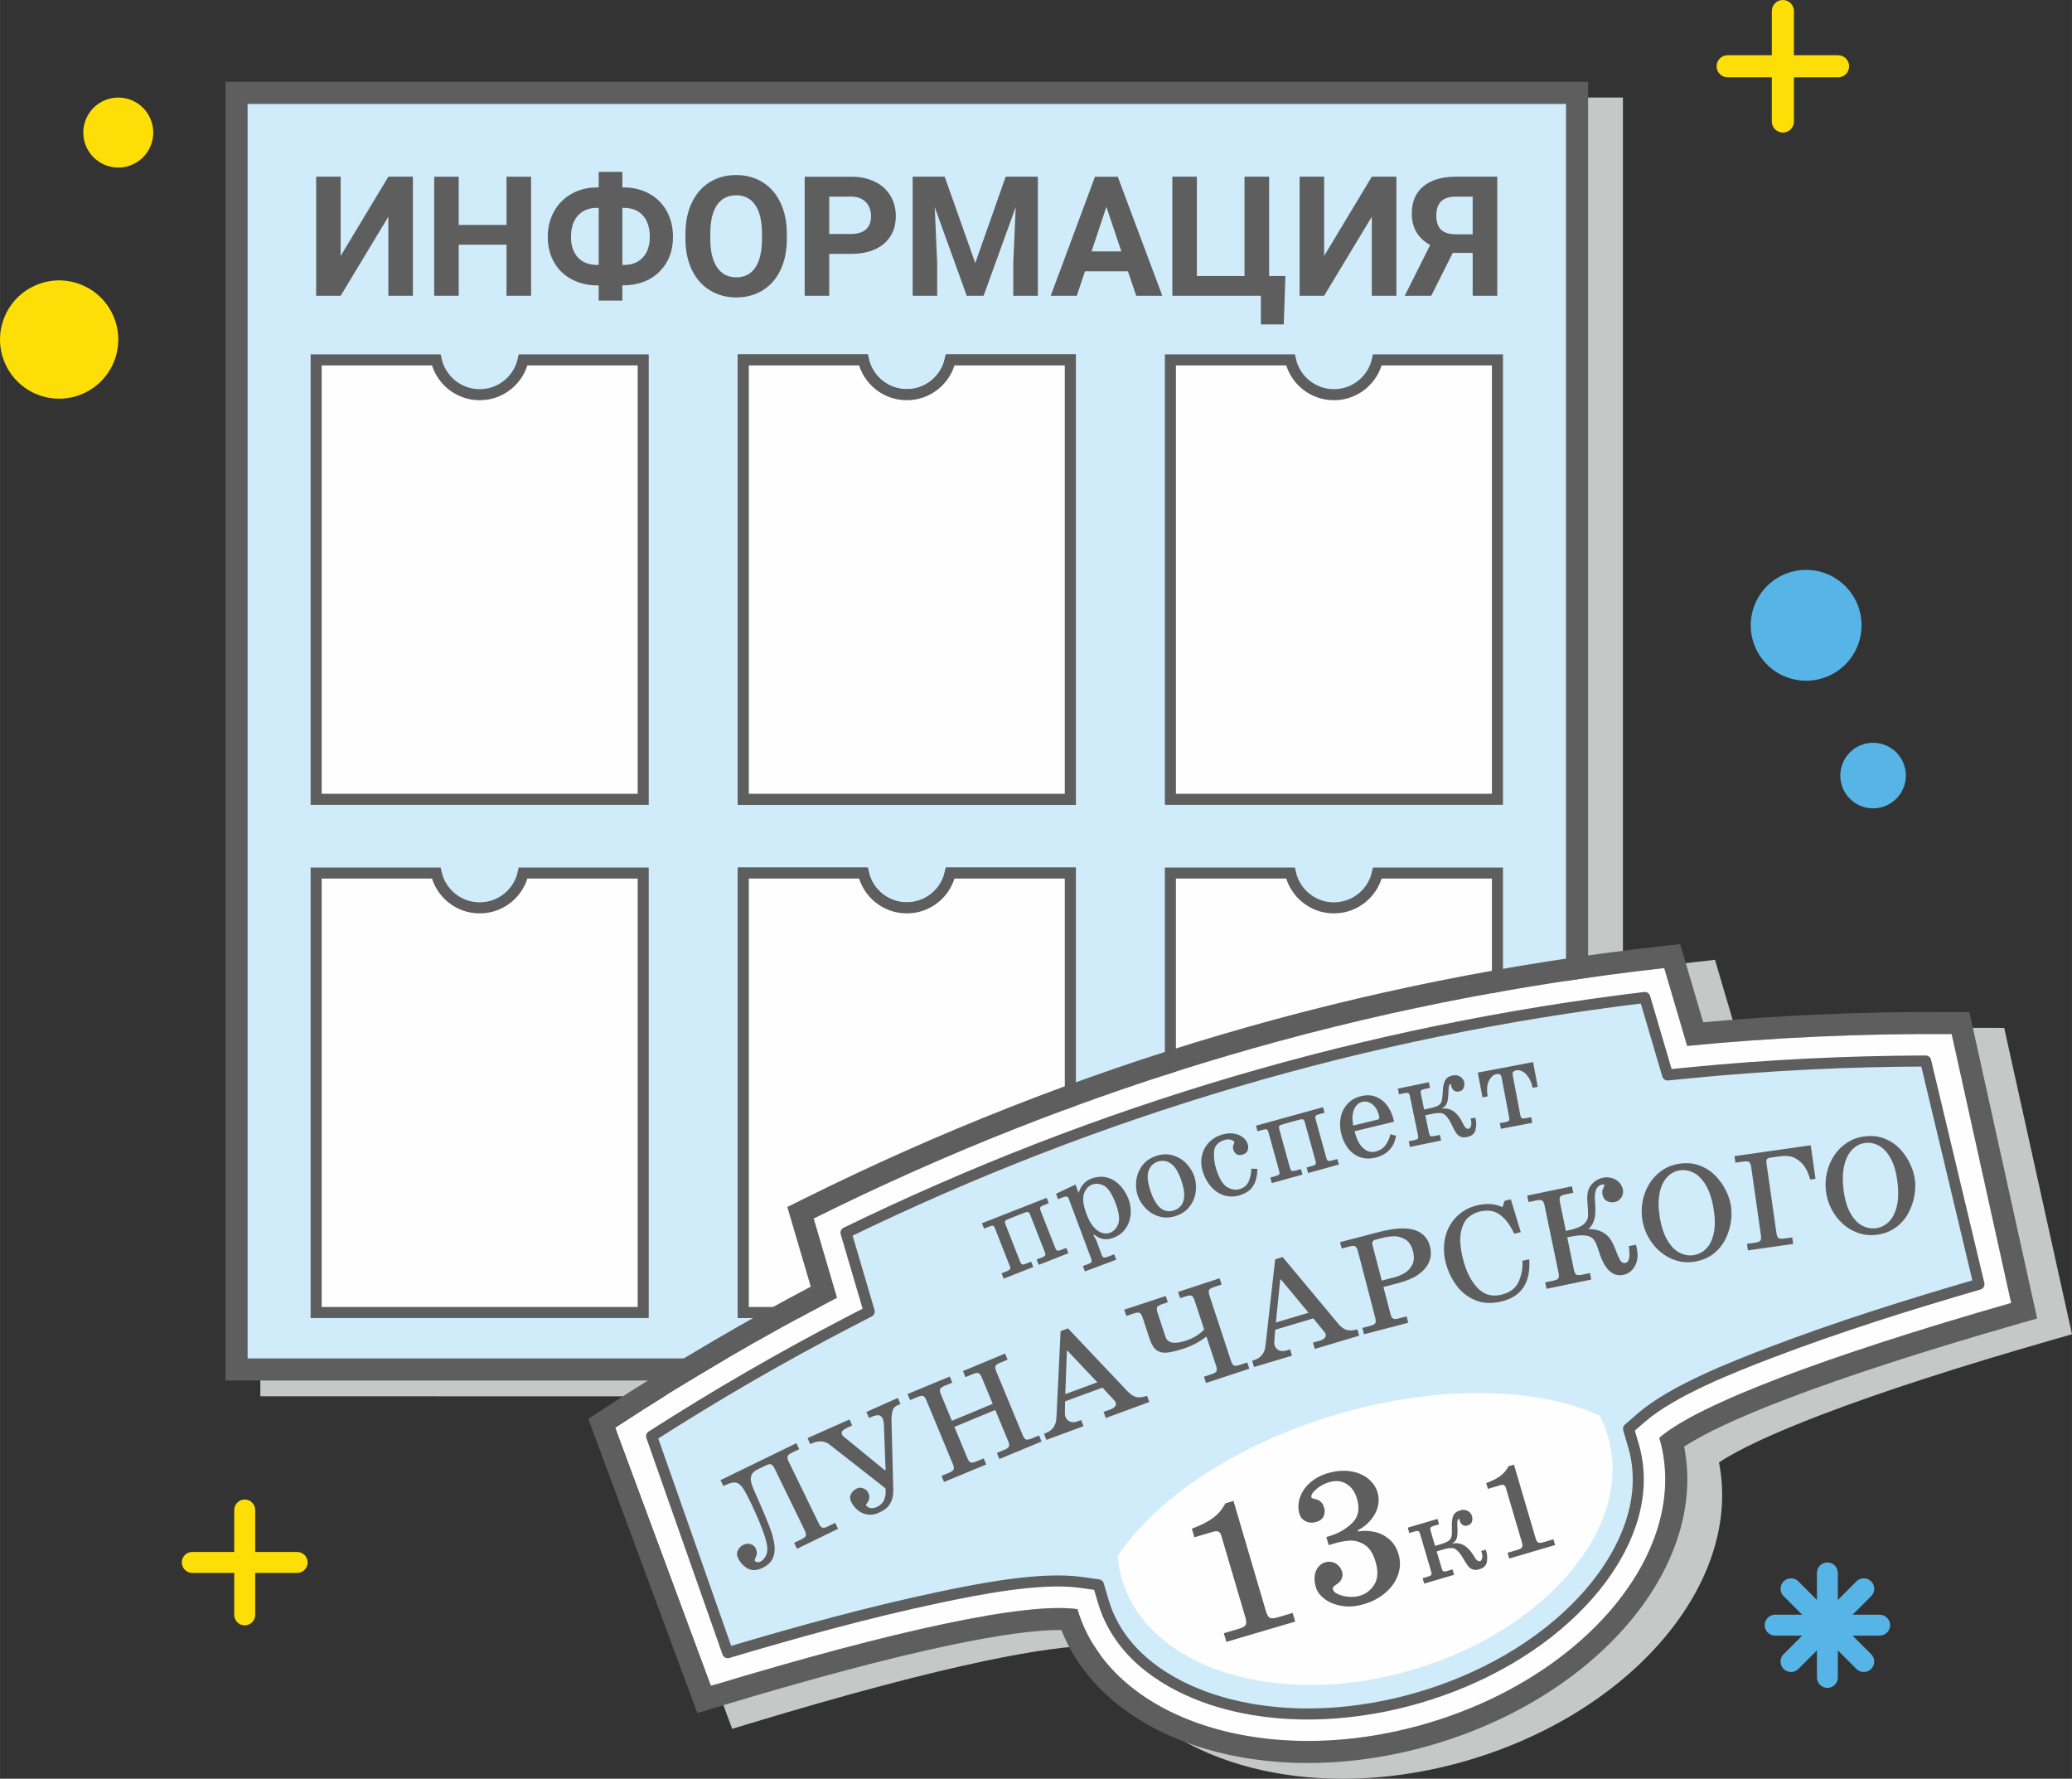 <?xml version="1.0" encoding="UTF-8"?>
<!DOCTYPE svg PUBLIC "-//W3C//DTD SVG 1.0//EN" "http://www.w3.org/TR/2001/REC-SVG-20010904/DTD/svg10.dtd">
<!-- Creator: CorelDRAW 2020 (64-Bit) -->
<svg xmlns="http://www.w3.org/2000/svg" xml:space="preserve" width="46.881mm" height="40.237mm" version="1.0" style="shape-rendering:geometricPrecision; text-rendering:geometricPrecision; image-rendering:optimizeQuality; fill-rule:evenodd; clip-rule:evenodd"
viewBox="0 0 4847.25 4160.38"
 xmlns:xlink="http://www.w3.org/1999/xlink"
 xmlns:xodm="http://www.corel.com/coreldraw/odm/2003">
 <rect x="0" y="0" width="4847.25" height="4160.38" fill="#333333" stroke="none"/>
 <defs>
  <style type="text/css">
   <![CDATA[
    .str0 {stroke:#5E5E5E;stroke-width:51.7;stroke-miterlimit:22.926}
    .str1 {stroke:#5E5E5E;stroke-width:25.85;stroke-miterlimit:22.926}
    .str2 {stroke:#5E5E5E;stroke-width:25.85;stroke-linecap:round;stroke-linejoin:round;stroke-miterlimit:22.926}
    .fil4 {fill:none}
    .fil3 {fill:#FEFEFE}
    .fil9 {fill:#FDDF07}
    .fil1 {fill:#D0EBF9}
    .fil5 {fill:#5E5E5E}
    .fil7 {fill:#56B5E6}
    .fil6 {fill:#FDDF07;fill-rule:nonzero}
    .fil0 {fill:#C6C7C7;fill-rule:nonzero}
    .fil2 {fill:#5E5E5E;fill-rule:nonzero}
    .fil8 {fill:#56B5E6;fill-rule:nonzero}
   ]]>
  </style>
 </defs>
 <g id="Слой_x0020_1">
  <path class="fil0" d="M634.82 228.19l3161.94 0 0 2043.31c57.26,-8.04 114.75,-15.27 172.47,-21.71l42.9 -4.79 53.84 182.9c88.51,-8.03 177.69,-14.07 267.45,-18.09 103.33,-4.61 208.06,-6.56 314.13,-5.81l41.2 0.29 158.5 716.4 -46.63 13.39c-217.35,62.36 -401.05,121.82 -540.85,175.38 -109.87,42.09 -191.09,79.65 -238.34,111.06 26.72,135.9 -20.02,277.81 -120.16,400.97 -104.49,128.53 -268.25,237.23 -466.4,295.57 -198.25,58.36 -394.69,55.73 -552.08,4.37 -150.89,-49.25 -267.09,-143.21 -318.29,-271.98 -56.85,-0.95 -144.61,11.17 -259.01,35.11 -143.93,30.13 -328.68,79.26 -546.18,145.02l-46.47 14.04 -255.07 -688.18 34.45 -22.55c34.43,-22.55 69.25,-44.82 104.45,-66.85 -329.23,-0.05 -658.49,-0.13 -987.72,-0.27l0 -3037.58 25.85 0z"/>
  <polygon class="fil1 str0" points="553.32,217.2 3689.41,217.2 3689.41,3203.09 553.32,3203.09 "/>
  <polygon class="fil2" points="908.45,413.31 965.95,413.31 965.95,691.76 908.45,691.76 908.45,506.85 796.91,691.76 739.6,691.76 739.6,413.31 796.91,413.31 796.91,598.62 "/>
  <polygon class="fil2" points="1242.32,691.76 1184.94,691.76 1184.94,572.32 1073.07,572.32 1073.07,691.76 1015.7,691.76 1015.7,413.31 1073.07,413.31 1073.07,526.1 1184.94,526.1 1184.94,413.31 1242.32,413.31 "/>
  <path class="fil2" d="M1455.87 438.38l3.46 0c21.8,0 41.51,4.83 59.13,14.42 17.69,9.6 31.4,23.24 41.25,40.92 9.79,17.69 14.68,37.79 14.68,60.38 0,33.28 -10.64,60.57 -32.04,81.65 -21.35,21.14 -50.2,31.72 -86.49,31.72l0 35.63 -55.28 0 0 -35.63 -3.66 0c-21.99,0 -41.91,-4.77 -59.66,-14.23 -17.68,-9.47 -31.45,-22.79 -41.18,-40.01 -9.73,-17.16 -14.62,-36.75 -14.62,-58.81 0,-22.25 4.83,-42.16 14.56,-59.72 9.66,-17.56 23.23,-31.27 40.73,-41.18 17.42,-9.85 36.94,-14.89 58.48,-15.15l5.36 0 0 -36.42 55.28 0 0 36.42zm-58.94 47.78c-18.99,0 -33.94,5.95 -44.84,17.89 -10.9,11.94 -16.32,28.71 -16.32,50.38 0,20.3 5.42,36.29 16.25,47.84 10.84,11.62 26.05,17.43 45.69,17.43l2.87 0 0 -133.55 -3.66 0zm58.94 0l0 133.55 3.78 0c18.74,0 33.55,-5.87 44.33,-17.63 10.76,-11.68 16.12,-27.73 16.12,-47.97 0,-21.22 -5.28,-37.86 -15.86,-49.87 -10.58,-12.08 -25.78,-18.08 -45.49,-18.08l-2.87 0z"/>
  <path class="fil2" d="M1840.7 558.86c0,27.42 -4.89,51.44 -14.55,72.13 -9.73,20.69 -23.56,36.61 -41.58,47.84 -18.08,11.23 -38.77,16.84 -62.08,16.84 -23.11,0 -43.66,-5.55 -61.75,-16.65 -18.15,-11.09 -32.18,-26.96 -42.09,-47.58 -9.93,-20.56 -14.95,-44.25 -15.09,-71.07l0 -13.77c0,-27.42 4.9,-51.56 14.82,-72.45 9.86,-20.82 23.83,-36.82 41.84,-47.98 18.07,-11.17 38.7,-16.78 61.87,-16.78 23.24,0 43.8,5.61 61.88,16.78 18.01,11.16 31.98,27.15 41.83,47.98 9.93,20.89 14.88,44.97 14.88,72.25l0 12.46zm-58.15 -12.66c0,-29.24 -5.22,-51.44 -15.66,-66.64 -10.52,-15.21 -25.39,-22.79 -44.78,-22.79 -19.25,0 -34.07,7.51 -44.57,22.52 -10.44,15.01 -15.74,37.02 -15.86,65.99l0 13.58c0,28.46 5.22,50.59 15.73,66.26 10.44,15.73 25.46,23.56 45.1,23.56 19.25,0 34.01,-7.58 44.39,-22.72 10.31,-15.08 15.53,-37.14 15.66,-66.12l0 -13.64z"/>
  <path class="fil2" d="M1939.85 593.85l0 97.91 -57.37 0 0 -278.44 108.61 0c20.89,0 39.3,3.86 55.16,11.49 15.86,7.64 28.06,18.54 36.61,32.64 8.55,14.09 12.79,30.15 12.79,48.16 0,27.29 -9.33,48.82 -28,64.62 -18.66,15.73 -44.51,23.63 -77.54,23.63l-50.26 0zm0 -46.6l51.23 0c15.15,0 26.7,-3.59 34.73,-10.71 7.96,-7.11 11.94,-17.29 11.94,-30.54 0,-13.64 -4.04,-24.67 -12.08,-33.09 -8.02,-8.43 -19.12,-12.73 -33.28,-13l-52.55 0 0 87.34z"/>
  <polygon class="fil2" points="2210,413.31 2281.54,615.27 2352.68,413.31 2428,413.31 2428,691.76 2370.44,691.76 2370.44,615.65 2376.18,484.26 2301.05,691.76 2261.62,691.76 2186.69,484.46 2192.44,615.65 2192.44,691.76 2135.07,691.76 2135.07,413.31 "/>
  <path class="fil2" d="M2638.76 634.58l-100.58 0 -19.12 57.18 -60.96 0 103.58 -278.44 53.2 0 104.23 278.44 -61.02 0 -19.32 -57.18zm-85.12 -46.6l69.65 0 -34.99 -104.31 -34.66 104.31z"/>
  <polygon class="fil2" points="2742.6,413.31 2799.97,413.31 2799.97,645.55 2911.45,645.55 2911.45,413.31 2969.03,413.31 2969.03,645.55 3007.07,645.55 3003.23,758.73 2949.7,758.73 2949.7,691.76 2742.6,691.76 "/>
  <polygon class="fil2" points="3209.22,413.31 3266.72,413.31 3266.72,691.76 3209.22,691.76 3209.22,506.85 3097.68,691.76 3040.37,691.76 3040.37,413.31 3097.68,413.31 3097.68,598.62 "/>
  <path class="fil2" d="M3445.24 691.76l0 -100.25 -46.67 0 -50.32 100.25 -61.93 0 59.46 -118.66c-28.66,-15.8 -43.02,-40.34 -43.02,-73.69 0,-27.29 8.94,-48.37 26.77,-63.32 17.88,-14.94 42.74,-22.52 74.8,-22.78l98.42 0 0 278.44 -57.5 0zm-85.12 -188.05c0,15.54 3.78,26.83 11.36,33.81 7.57,6.99 18.99,10.52 34.13,10.52l39.62 0 0 -88.12 -39.62 0c-30.35,0 -45.49,14.62 -45.49,43.8z"/>
  <path class="fil3 str1" d="M739.59 841.77l280.87 0c10.4,46.59 51.97,81.4 101.69,81.4 49.72,0 91.3,-34.81 101.69,-81.4l280.87 0 0 1027.77 -765.13 0 0 -1027.77z"/>
  <path class="fil4 str1" d="M1738.81 841.77l280.87 0c10.39,46.59 51.97,81.4 101.69,81.4 49.72,0 91.29,-34.81 101.69,-81.4l280.87 0 0 1027.77 -765.13 0 0 -1027.77z"/>
  <path class="fil3 str1" d="M739.58 2042.03l280.87 0c10.39,46.59 51.97,81.41 101.69,81.41 49.71,0 91.29,-34.82 101.68,-81.41l280.87 0 0 1027.78 -765.12 0 0 -1027.78z"/>
  <path class="fil4 str1" d="M1738.79 2042.03l280.87 0c10.39,46.59 51.97,81.41 101.69,81.41 49.72,0 91.3,-34.82 101.69,-81.41l280.87 0 0 1027.78 -765.13 0 0 -1027.78z"/>
  <path class="fil3 str1" d="M1738.81 841.77l280.87 0c10.39,46.59 51.97,81.4 101.69,81.4 49.72,0 91.29,-34.81 101.69,-81.4l280.87 0 0 1027.77 -765.13 0 0 -1027.77z"/>
  <path class="fil3 str1" d="M2738.03 841.77l280.87 0c10.4,46.59 51.97,81.4 101.69,81.4 49.72,0 91.3,-34.81 101.69,-81.4l280.87 0 0 1027.77 -765.13 0 0 -1027.77z"/>
  <path class="fil3 str1" d="M1738.79 2042.03l280.87 0c10.39,46.59 51.97,81.41 101.69,81.41 49.72,0 91.3,-34.82 101.69,-81.41l280.87 0 0 1027.78 -765.13 0 0 -1027.78z"/>
  <path class="fil3 str1" d="M2738.02 2042.03l280.87 0c10.39,46.59 51.97,81.41 101.69,81.41 49.71,0 91.29,-34.82 101.68,-81.41l280.87 0 0 1027.78 -765.12 0 0 -1027.78z"/>
  <path class="fil3" d="M3893.38 2264.25c-697.85,77.84 -1361.12,273.12 -1989.8,585.84l54.57 185.37c-176.02,91.16 -349.06,192.43 -519.14,303.81l223.86 603.99c431.59,-130.49 738.35,-196.47 857.73,-179.57 76.01,258.16 442.35,377.71 818.23,267.05 375.89,-110.67 619,-409.66 542.99,-667.82 90.93,-78.68 391.51,-191.52 823.15,-315.36l-139.14 -628.89c-209.44,-1.5 -415.72,7.73 -618.84,27.7l-53.62 -182.11z"/>
  <path class="fil5" d="M3893.38 2264.25c-697.85,77.84 -1361.12,273.12 -1989.8,585.84l54.57 185.37c-176.02,91.16 -349.06,192.43 -519.14,303.81l223.86 603.99c431.59,-130.49 738.35,-196.47 857.73,-179.57 76.01,258.16 442.35,377.71 818.23,267.05 375.89,-110.67 619,-409.66 542.99,-667.82 90.93,-78.68 391.51,-191.52 823.15,-315.36l-139.14 -628.89c-209.44,-1.5 -415.72,7.73 -618.84,27.7l-53.62 -182.11zm-1035.37 155.36c334.64,-98.52 677.91,-167.42 1029.72,-206.66l42.89 -4.79 12.24 41.54 41.62 141.34c88.47,-8.02 177.6,-14.06 267.36,-18.08 103.35,-4.61 208.11,-6.56 314.22,-5.8l41.2 0.29 8.87 40.1 139.14 628.89 10.48 47.4 -46.63 13.39c-217.33,62.35 -401,121.81 -540.8,175.37 -109.89,42.1 -191.13,79.67 -238.38,111.07 26.72,135.9 -20.02,277.81 -120.16,400.97 -104.51,128.54 -268.25,237.23 -466.41,295.57 -198.19,58.35 -394.67,55.74 -552.06,4.38 -150.91,-49.25 -267.11,-143.22 -318.31,-271.99 -56.85,-0.96 -144.6,11.16 -258.99,35.1 -143.92,30.12 -328.68,79.26 -546.2,145.02l-46.46 14.04 -16.96 -45.74 -223.86 -603.99 -14.24 -38.44 34.44 -22.55c84.2,-55.14 170.76,-108.72 259.55,-160.7 75.48,-44.17 150.96,-86.15 226.42,-125.97l-42.61 -144.75 -12.22 -41.55 38.67 -19.23c316.72,-157.54 642.55,-285.63 977.45,-384.23z"/>
  <path class="fil1 str2" d="M3847.86 2333.04c-652.4,78.6 -1277.84,262.74 -1868.74,550.2l54.26 184.31 -46.2 23.93c-158.34,82.01 -312.73,171.52 -462.86,267.71l178.1 506.32c162.52,-48.4 327.96,-94.16 493.38,-129.05 93.4,-19.7 238.78,-48.68 333.65,-35.25l40.21 5.69 11.48 38.97c5.88,19.99 13.99,39.2 24.16,57.37 55.43,99.07 164.52,156.65 271.11,183.74 144.17,36.64 302.86,24.95 444.6,-16.78 141.76,-41.74 281.45,-117.89 382.77,-226.82 74.92,-80.52 135.4,-188.04 128.29,-301.34 -1.29,-20.79 -4.89,-41.34 -10.77,-61.31l-11.47 -38.96 30.7 -26.57c72.52,-62.76 213.31,-117.96 302.64,-152 158.63,-60.45 323.02,-111.92 486.46,-159.54l-124.67 -522.04c-184.24,0.54 -368.42,9.51 -551.79,27.53l-51.95 5.11 -53.36 -181.22z"/>
  <path class="fil3" d="M3127.45 3308.19c-235.74,69.41 -423.46,196.57 -512.76,331.38 1.46,18.4 4.79,36.67 10.09,54.67 61.58,209.18 366,303.82 679.93,211.38 313.93,-92.43 518.5,-336.91 456.92,-546.08 -5.04,-17.11 -11.7,-33.46 -19.86,-49 -148.01,-66.51 -376.55,-72.35 -614.31,-2.35z"/>
  <path class="fil2" d="M2396.65 2836.47l-37.78 14.82c-3.78,1.48 -6.2,2.98 -7.24,4.53 -1.04,1.49 -0.8,4.24 0.74,8.17l34.1 86.94c1.52,3.89 3.18,6.02 4.99,6.46 1.76,0.45 4.57,-0.04 8.36,-1.54l12.5 -4.9 4.9 12.5 -69.23 27.15 -4.9 -12.49 12.5 -4.91c3.74,-1.46 6.1,-2.95 7.2,-4.52 1.04,-1.49 0.79,-4.24 -0.75,-8.17l-34.1 -86.92c-1.54,-3.94 -3.22,-6.12 -5,-6.51 -1.76,-0.45 -4.56,0.1 -8.33,1.58l-12.51 4.9 -4.91 -12.5 151.43 -59.39 4.9 12.51 -12.5 4.9c-3.78,1.48 -6.2,2.97 -7.28,4.54 -1.05,1.5 -0.8,4.25 0.75,8.18l34.09 86.92c1.53,3.89 3.17,6.03 5.04,6.44 1.86,0.42 4.66,-0.07 8.41,-1.55l12.5 -4.89 4.9 12.49 -69.41 27.22 -4.91 -12.49 12.59 -4.94c3.75,-1.47 6.11,-2.95 7.21,-4.52 1.04,-1.5 0.79,-4.25 -0.75,-8.18l-34.09 -86.92c-1.54,-3.94 -3.24,-6.11 -5.01,-6.51 -1.81,-0.43 -4.56,0.1 -8.4,1.61zm73.86 -44.34l45.43 -21.54 7.38 19.77c5.18,-16.98 15.01,-28.14 29.45,-33.54 10.9,-4.07 21.08,-5.44 30.58,-4.05 9.47,1.41 17.95,4.76 25.39,10.01 7.45,5.29 13.81,11.71 19.14,19.23 5.3,7.52 9.48,15.35 12.52,23.5 2.87,7.67 4.48,15.87 4.84,24.69 0.36,8.82 -0.82,17.57 -3.43,26.1 -2.66,8.6 -7.11,16.28 -13.31,23.11 -6.19,6.81 -14.21,12.11 -24.02,15.78 -16.31,6.08 -31.09,3.69 -44.35,-7.23l-2.3 0.86 6.49 11.26 12.93 34.6c1.46,3.9 3.08,6.06 4.88,6.52 1.76,0.5 4.57,0.03 8.39,-1.4l16.06 -6 4.69 12.57 -73.22 27.37 -4.7 -12.57 12.59 -4.7c3.76,-1.41 6.19,-2.86 7.3,-4.41 1.12,-1.5 0.91,-4.24 -0.57,-8.19l-51.82 -138.65c-1.48,-3.96 -3.12,-6.16 -4.92,-6.63 -1.83,-0.39 -4.63,0.11 -8.44,1.53l-12.29 4.6 -4.7 -12.58zm71.61 48.49c4.6,12.34 10.11,22.12 16.42,29.26 6.31,7.14 12.8,11.71 19.47,13.74 6.63,2.03 12.89,1.96 18.8,-0.25 8.34,-3.11 14.68,-9.82 19,-20.19 4.33,-10.35 2.41,-26.42 -5.77,-48.28 -8.47,-22.63 -17.59,-36.44 -27.36,-41.52 -9.82,-5.08 -19.1,-5.95 -27.97,-2.63 -8.53,3.18 -14.81,10.19 -18.8,21.02 -3.99,10.85 -1.92,27.12 6.2,48.84zm119.39 -44.45c-2.7,-8 -3.99,-16.63 -3.93,-25.83 0.1,-9.27 1.79,-18.26 5.09,-27.11 3.29,-8.78 8.41,-16.67 15.29,-23.62 6.86,-6.91 15.6,-12.16 26.2,-15.73 13.93,-4.69 27.12,-5.22 39.52,-1.52 12.46,3.65 23.05,10.06 31.75,19.2 8.71,9.09 14.86,19.11 18.54,30 3.66,10.89 4.81,22.57 3.37,35.07 -1.39,12.56 -5.95,24.07 -13.66,34.5 -7.63,10.47 -18.45,18.03 -32.37,22.72 -13.74,4.63 -26.83,5.12 -39.27,1.47 -12.45,-3.64 -23.08,-10.04 -31.87,-19.21 -8.8,-9.12 -15.01,-19.11 -18.66,-29.94zm30.07 -10.12c12.8,37.99 31.25,52.92 55.36,44.79 6.35,-2.14 11.65,-5.7 15.95,-10.74 4.28,-4.98 6.73,-12.36 7.4,-22.03 0.64,-9.71 -1.51,-21.82 -6.41,-36.36 -6.87,-20.39 -15.17,-33.86 -24.81,-40.38 -9.71,-6.56 -19.86,-8.01 -30.51,-4.43 -10.66,3.59 -17.86,10.89 -21.64,21.99 -3.75,11.02 -2.19,26.76 4.66,47.16zm235.69 -52.61l14.28 0.65c-0.24,13.4 -2.3,24.22 -6.09,32.54 -3.79,8.32 -8.56,14.56 -14.36,18.83 -5.78,4.2 -12.47,7.52 -20.19,9.93 -13.11,4.09 -25.58,4.25 -37.36,0.49 -11.79,-3.78 -21.96,-10.62 -30.61,-20.5 -8.56,-9.88 -15,-21.63 -19.23,-35.19 -3.83,-12.21 -4.55,-24.26 -2.16,-36.07 2.44,-11.8 7.64,-22.11 15.73,-30.99 8.05,-8.85 18.28,-15.18 30.52,-19 10,-3.12 19.35,-4.07 27.96,-2.77 8.66,1.29 15.88,4.15 21.66,8.63 5.76,4.44 9.57,9.7 11.45,15.66 1.56,5 1.53,9.85 0.05,14.64 -1.56,4.74 -5.31,8.11 -11.28,9.98 -6.5,2.02 -11.49,1.77 -14.99,-0.77 -3.46,-2.54 -5.9,-5.92 -7.24,-10.21 -1.11,-3.55 -1.2,-6.93 -0.34,-10.13 0.14,-0.53 0.63,-1.74 1.52,-3.66 0.86,-1.87 1.15,-3.34 0.83,-4.36 -0.77,-2.43 -3.51,-4.24 -8.19,-5.39 -4.67,-1.14 -9.47,-0.98 -14.42,0.57 -15.54,4.86 -23.75,14.02 -24.67,27.47 -0.91,13.45 0.7,26.8 4.86,40.15 7.01,22.43 15.56,36.65 25.71,42.69 10.15,6.05 20.23,7.49 30.24,4.35 9.86,-3.07 16.74,-9.33 20.68,-18.77 3.93,-9.38 5.82,-19.04 5.65,-28.77zm112.47 -114.56l-39.1 10.82c-3.93,1.09 -6.49,2.32 -7.68,3.75 -1.19,1.39 -1.23,4.14 -0.09,8.2l24.89 90.01c1.12,4.02 2.54,6.32 4.29,6.95 1.72,0.62 4.57,0.42 8.49,-0.66l12.93 -3.58 3.58 12.93 -71.66 19.82 -3.59 -12.93 12.95 -3.58c3.87,-1.08 6.38,-2.3 7.62,-3.75 1.2,-1.38 1.22,-4.13 0.1,-8.2l-24.9 -90.01c-1.13,-4.07 -2.56,-6.42 -4.3,-6.99 -1.72,-0.63 -4.55,-0.37 -8.47,0.71l-12.95 3.59 -3.58 -12.96 156.77 -43.36 3.58 12.96 -12.93 3.57c-3.92,1.1 -6.48,2.32 -7.71,3.77 -1.2,1.38 -1.23,4.14 -0.11,8.21l24.91 90c1.11,4.02 2.53,6.32 4.33,6.92 1.81,0.62 4.64,0.41 8.52,-0.65l12.95 -3.59 3.58 12.93 -71.86 19.88 -3.58 -12.93 13.04 -3.61c3.88,-1.08 6.39,-2.31 7.62,-3.74 1.2,-1.4 1.23,-4.15 0.1,-8.21l-24.89 -90.01c-1.13,-4.07 -2.57,-6.41 -4.31,-6.99 -1.76,-0.62 -4.54,-0.37 -8.52,0.73zm212.84 34.07l13.38 3.42c-4.66,27.5 -20.94,44.62 -48.83,51.36 -12.5,3.02 -24.2,2.65 -35.11,-1.17 -10.91,-3.74 -20.22,-10.49 -27.92,-20.24 -7.72,-9.7 -13.23,-21.51 -16.58,-35.35 -3.09,-12.8 -3.38,-25.29 -0.95,-37.54 2.49,-12.21 7.74,-22.75 15.86,-31.61 8.05,-8.9 18.58,-14.9 31.59,-18.04 13.1,-3.15 24.97,-2.56 35.49,1.8 10.54,4.36 19.18,11.17 25.87,20.43 6.74,9.31 11.47,19.58 14.18,30.8l1.65 6.82 -92.26 22.27c4.33,17.94 10.95,31.01 19.77,39.18 8.82,8.13 18.45,10.94 28.81,8.43 10.95,-2.64 19.15,-8.08 24.68,-16.37 5.49,-8.23 9,-16.3 10.39,-24.18zm-86.87 -20.4l57 -13.76c3.28,-0.79 4.6,-3.1 3.93,-6.92l-1.35 -5.64c-3.66,-11.51 -9.1,-19.72 -16.28,-24.54 -7.18,-4.8 -14.64,-6.29 -22.35,-4.44 -8.65,2.09 -15.04,8.13 -19.13,18.11 -4.14,9.95 -4.7,22.33 -1.81,37.17zm132.66 50.04l-2.72 -13.15 13.15 -2.72c3.93,-0.81 6.51,-1.86 7.85,-3.23 1.29,-1.31 1.5,-4.06 0.65,-8.19l-18.91 -91.44c-0.86,-4.15 -2.13,-6.58 -3.84,-7.26 -1.66,-0.74 -4.51,-0.67 -8.48,0.14l-13.16 2.73 -2.72 -13.16 72.52 -14.99 2.72 13.16 -12.84 2.65c-3.99,0.83 -6.63,1.88 -7.86,3.23 -1.28,1.3 -1.5,4.05 -0.64,8.19l7.53 36.46 10.17 -2.1c10.7,-2.21 18.18,-4.54 22.49,-6.99 4.33,-2.41 7.11,-5.83 8.38,-10.25 1.25,-4.47 2.19,-12.29 2.75,-23.63 0.34,-9.42 1.92,-17.39 4.83,-23.89 2.91,-6.53 8.84,-10.76 17.8,-12.62 7.26,-1.5 13.34,-0.53 18.29,2.82 4.9,3.39 7.94,7.74 9.05,13.09 0.83,4.03 0.48,8.3 -1.1,12.84 -1.51,4.51 -5.41,7.44 -11.64,8.74 -4.58,0.95 -8.39,0.07 -11.55,-2.65 -3.15,-2.67 -5.12,-5.9 -5.88,-9.65 -0.1,-0.5 -0.13,-1.12 -0.09,-1.89 0.05,-0.74 0.03,-1.36 -0.06,-1.81 -0.24,-1.14 -0.95,-1.61 -2.19,-1.35 -2.39,0.49 -3.72,4.92 -4.12,13.31 -0.25,9.31 -0.79,16.56 -1.51,21.81 -0.74,5.24 -2.08,9.57 -4.07,13.01 -2.04,3.43 -5.17,6.15 -9.47,8.18l0.18 0.85c19.69,-2.04 35.39,8.63 47.08,32.03 4.87,11.25 9.78,16.36 14.75,15.33 2.29,-0.48 4.04,-2.55 5.31,-6.19 1.27,-3.64 1.46,-7.72 0.54,-12.22l-1.15 -5.57 11 -2.26 1.35 6.57c1.31,6.33 0.99,13.82 -1.01,22.45 -2.01,8.61 -8.61,14.09 -19.92,16.43 -6.17,1.28 -11.28,0.92 -15.37,-0.98 -4.01,-1.87 -7.31,-4.77 -9.93,-8.59 -2.6,-3.76 -5.52,-9.15 -8.82,-16.05 -3.3,-6.9 -5.93,-11.86 -7.91,-14.93 -5.35,-8.5 -10.63,-13.49 -15.84,-14.85 -5.18,-1.38 -12.7,-1.06 -22.56,0.97l-16.98 3.52 8.58 41.53c0.85,4.08 2.13,6.52 3.84,7.26 1.66,0.74 4.51,0.68 8.5,-0.14l13.14 -2.71 2.72 13.14 -72.82 15.05zm213.02 -42.47l-2.8 -13.13 13.29 -2.53c3.96,-0.74 6.54,-1.77 7.9,-3.11 1.31,-1.28 1.56,-4.02 0.78,-8.18l-17.93 -94.12c-1.11,-5.79 -5.15,-8.03 -12.1,-6.7 -6.75,1.28 -12.46,6.36 -17.09,15.17 -4.7,8.8 -5.76,21.12 -3.19,36.84l-12.04 2.29 -11.01 -57.85 129.25 -24.62 11.01 57.86 -11.98 2.29c-2.23,-10.09 -5.52,-18.36 -9.86,-24.85 -4.34,-6.47 -9.04,-11.01 -14.07,-13.51 -4.98,-2.52 -9.65,-3.39 -13.95,-2.57 -7.04,1.33 -9.99,4.91 -8.88,10.7l17.92 94.12c0.79,4.1 2.01,6.51 3.77,7.26 1.75,0.75 4.6,0.79 8.54,0.03l13.15 -2.5 2.5 13.19 -73.2 13.94z"/>
  <path class="fil2" d="M1692.27 3475.83l-6.74 -13.86 177.56 -86.43 6.73 13.83 -17.12 8.33c-6.47,3.16 -10.02,6.22 -10.46,9.17 -0.53,2.92 0.41,6.83 2.8,11.75l70.52 144.83c2.34,4.82 4.85,7.97 7.45,9.36 2.7,1.43 7.25,0.55 13.67,-2.58l17.12 -8.33 6.74 13.83 -96.01 46.75 -6.74 -13.84 17.07 -8.31c6.47,-3.14 9.99,-6.19 10.48,-9.16 0.52,-2.92 -0.42,-6.83 -2.77,-11.64l-70.51 -144.84c-2.39,-4.9 -4.89,-8.06 -7.52,-9.45 -2.6,-1.47 -7.19,-0.57 -13.67,2.58l-18.54 9.04c-6.82,3.31 -11.33,7.27 -13.61,11.83 -2.26,4.57 -2.93,9.69 -1.93,15.33 1.03,5.64 3.02,11.94 6.04,18.91 2.98,6.99 6.64,15.22 10.79,24.66 12.22,27.98 20.9,48.64 26.15,62.05 5.24,13.4 9.01,26.5 11.24,39.44 2.29,12.91 1.41,24.33 -2.63,34.24 -4.04,9.92 -12.2,17.84 -24.46,23.8 -13.54,6.6 -25.17,7.03 -35.05,1.33 -9.81,-5.71 -17.18,-13.6 -22.1,-23.71 -3.35,-6.88 -3.57,-13.19 -0.6,-18.82 2.9,-5.66 7.01,-9.79 12.36,-12.4 6.03,-2.94 11.87,-3.54 17.44,-1.81 5.64,1.74 9.71,5.22 12.22,10.37 1.93,3.98 2.56,8.78 1.94,14.35 -0.23,1.27 -1.22,3.62 -2.83,7.13 -1.62,3.54 -2.17,5.79 -1.72,6.73 0.8,1.61 2.53,2.7 5.27,3.33 2.69,0.57 5.39,0.22 8.14,-1.12 5.88,-2.86 10.61,-8.62 14.17,-17.28 3.55,-8.65 2.25,-22.52 -3.94,-41.6 -7.4,-22.85 -19.21,-50.86 -35.38,-84.07 -7.27,-14.91 -13.31,-25.57 -18.05,-31.81 -4.81,-6.28 -10.07,-9.73 -15.82,-10.32 -5.8,-0.58 -13.54,1.5 -23.3,6.23l-4.41 2.16zm379.5 -37.5l-3.83 -102.91c-0.33,-6.68 -0.99,-11.63 -1.97,-14.9l-1.96 -4.44c-2.79,-4.14 -6.26,-6.18 -10.49,-6.02 -4.18,0.12 -9.21,1.46 -15.09,4.07l-5.39 2.4 -6.25 -14.07 73.59 -32.71 6.26 14.06 -8.62 3.84c-5.44,2.42 -8.9,7.12 -10.41,14.06 -1.49,6.99 -2.19,13.34 -2.12,19.15l4.21 161.81c0.31,11.83 -1.26,21.49 -4.67,28.96 -3.47,7.52 -7.65,13.14 -12.57,16.87 -4.9,3.73 -10.61,7.05 -17.08,9.93 -9.17,4.08 -18.05,5.34 -26.71,3.87 -8.61,-1.49 -16.23,-5.08 -22.86,-10.73 -6.65,-5.66 -11.67,-12.44 -15.16,-20.26 -2.91,-6.53 -2.66,-12.55 0.77,-18.03 3.39,-5.5 7.9,-9.48 13.48,-11.96 4.95,-2.2 10.02,-2.17 15.36,0.04 5.34,2.18 9.12,5.86 11.4,11 3.45,7.78 2.52,15.35 -2.79,22.74 -0.29,0.42 -0.77,1.11 -1.47,1.95 -0.62,0.88 -1.09,1.56 -1.32,2.1 -0.3,0.56 -0.32,1.03 -0.09,1.53 1.15,2.6 4.04,4.66 8.65,6.18 4.62,1.54 10.03,0.92 16.2,-1.83 9.17,-4.07 15.21,-10.28 18.11,-18.62 2.92,-8.35 3.71,-16.76 2.49,-25.3l-130.79 -102.37c-11.51,-8.97 -25.4,-9.85 -41.65,-2.63l-3.6 1.59 -6.26 -14.06 98.08 -43.6 6.26 14.07 -5.03 2.23c-7.63,3.39 -13.1,6.42 -16.36,9.06 -3.18,2.62 -3.93,5.93 -2.15,9.92 0.94,2.14 2.48,3.98 4.59,5.48l95.68 78.22 1.54 -0.69zm250.65 -154.78l-25.57 -61.64c-2.1,-5.05 -4.41,-8.34 -6.96,-9.88 -2.49,-1.62 -7.13,-1 -13.79,1.76l-17.49 7.26 -5.89 -14.22 98.6 -40.89 5.89 14.22 -17.63 7.32c-6.66,2.76 -10.33,5.57 -10.96,8.49 -0.69,2.9 0,6.87 2.09,11.9l61.73 148.8c2.06,4.94 4.37,8.22 6.91,9.78 2.58,1.57 7.13,0.98 13.75,-1.76l17.64 -7.32 5.89 14.23 -98.6 40.89 -5.89 -14.21 17.49 -7.26c6.6,-2.75 10.28,-5.57 10.99,-8.52 0.7,-2.88 0,-6.86 -2.06,-11.8l-30.24 -72.94 -95.57 39.65 30.25 72.94c2.05,4.94 4.35,8.23 6.9,9.78 2.6,1.58 7.19,0.97 13.79,-1.78l17.6 -7.29 5.89 14.21 -98.7 40.95 -5.89 -14.22 17.6 -7.31c6.6,-2.73 10.27,-5.55 10.99,-8.51 0.69,-2.88 0,-6.84 -2.06,-11.79l-61.72 -148.8c-2.09,-5.04 -4.4,-8.34 -6.94,-9.89 -2.5,-1.61 -7.14,-0.98 -13.79,1.78l-17.6 7.29 -5.89 -14.21 98.69 -40.95 5.9 14.23 -17.59 7.3c-6.66,2.76 -10.39,5.59 -11.01,8.51 -0.69,2.88 0,6.87 2.1,11.9l25.57 61.64 95.58 -39.64zm125.36 84.24l-5.31 -14.45 3.68 -1.35c16.09,-5.9 24.49,-17.84 25.22,-35.79l9.82 -202.82 17.22 -6.33 139.24 147.02c7.23,7.62 14.24,12.14 21,13.61 6.81,1.44 15.05,0.44 24.73,-2.95l5.31 14.45 -101.72 37.41 -5.31 -14.44 14.02 -4.75c12.05,-4.43 16.81,-10.13 14.22,-17.15 -0.56,-1.53 -1.44,-2.96 -2.6,-4.22l-28.29 -30.47 -87.28 32.11 -0.55 24.9c-0.09,4.81 0.29,8.56 1.25,11.17 2.02,5.49 5.64,9.28 10.75,11.34 5.07,2.1 10.98,1.89 17.59,-0.54l8.64 -3.18 5.31 14.44 -86.96 31.99zm44.36 -107.02l74.98 -27.59 -69.65 -73.8 -1.59 0.59 -3.74 100.8zm324.87 -151.12l-22.41 -68.1c-1.7,-5.19 -3.75,-8.65 -6.16,-10.38 -2.38,-1.81 -7,-1.55 -13.84,0.7l-13.73 4.52 -4.82 -14.62 97 -31.91 4.81 14.62 -17.98 5.91c-6.86,2.25 -10.77,4.81 -11.62,7.67 -0.91,2.82 -0.51,6.83 1.2,12.02l50.32 153.02c1.68,5.09 3.73,8.55 6.14,10.28 2.47,1.77 7.1,1.51 13.9,-0.72l17.98 -5.91 4.81 14.62 -101.29 33.31 -4.81 -14.62 18.03 -5.93c6.79,-2.23 10.62,-4.76 11.56,-7.64 0.91,-2.83 0.52,-6.83 -1.16,-11.92l-22.52 -68.47c-16.85,12.66 -34.05,21.88 -51.56,27.64 -17.1,5.62 -30.62,8.92 -40.63,9.92 -10.02,1 -18.25,-1 -24.79,-5.91 -6.52,-4.92 -11.92,-13.83 -16.18,-26.8l-16.24 -49.39c-1.71,-5.19 -3.76,-8.65 -6.17,-10.39 -2.37,-1.8 -7.05,-1.52 -13.9,0.73l-18.08 5.95 -4.81 -14.62 97.09 -31.94 4.81 14.63 -13.68 4.49c-6.84,2.25 -10.78,4.82 -11.61,7.67 -0.92,2.82 -0.52,6.84 1.19,12.02l18.5 56.24c4.98,15.14 20.85,18.31 47.64,9.49 17.52,-5.75 31.83,-14.49 43.03,-26.17zm116.74 87.66l-4.39 -14.75 3.77 -1.13c16.42,-4.89 25.56,-16.25 27.41,-34.12l22.6 -201.8 17.58 -5.22 129.7 155.5c6.73,8.05 13.44,13.02 20.09,14.9 6.71,1.88 14.99,1.41 24.87,-1.36l4.4 14.74 -103.88 30.93 -4.39 -14.74 14.29 -3.85c12.3,-3.67 17.4,-9.06 15.27,-16.22 -0.47,-1.58 -1.25,-3.05 -2.33,-4.38l-26.31 -32.19 -89.12 26.53 -2.12 24.83c-0.4,4.78 -0.26,8.55 0.54,11.22 1.66,5.6 5.04,9.62 10.02,12 4.91,2.4 10.83,2.57 17.58,0.57l8.84 -2.64 4.39 14.75 -88.81 26.44zm51.02 -104.02l76.57 -22.79 -64.85 -78.05 -1.62 0.48 -10.1 100.37zm251.62 -83.13l16.36 62.78c1.35,5.19 3.18,8.77 5.48,10.65 2.36,1.91 6.99,1.95 13.92,0.16l18.43 -4.81 3.88 14.89 -103.4 26.94 -3.88 -14.89 18.44 -4.81c6.91,-1.8 10.94,-4.08 12.06,-6.92 1.09,-2.76 0.94,-6.77 -0.4,-11.96l-40.62 -155.87c-1.38,-5.28 -3.22,-8.88 -5.51,-10.76 -2.25,-1.94 -6.94,-1.96 -13.91,-0.14l-18.44 4.8 -3.88 -14.89 90.41 -23.56c14.99,-3.91 28.81,-6.49 41.39,-7.8 12.62,-1.3 24.28,-0.96 35.07,1.06 10.78,2.05 20,6.42 27.6,13.07 7.63,6.58 13.01,15.94 16.13,27.93 1.39,5.34 1.96,11.45 1.8,18.37 -0.25,6.89 -2.52,14.53 -6.83,22.92 -4.31,8.33 -12.06,16.45 -23.26,24.33 -11.19,7.88 -26.58,14.38 -46.24,19.5l-34.58 9.01zm-3.89 -14.89l30.14 -7.86c7.83,-2.04 15.55,-5.28 23.19,-9.75 7.67,-4.49 13.71,-10.97 18.09,-19.5 4.36,-8.52 4.93,-19.12 1.66,-31.67 -3.54,-13.58 -9.73,-22.9 -18.6,-27.93 -8.92,-4.99 -17.83,-7.36 -26.81,-6.99 -9.05,0.39 -17.68,1.61 -25.97,3.78l-16.79 4.37c-6.13,1.59 -8.28,5.87 -6.46,12.84l21.55 82.7zm329 -46.35l16.06 -3.46c3.67,54.53 -18.08,87.41 -65.18,98.58 -23.78,5.64 -44.82,4.4 -63.02,-3.73 -18.25,-8.12 -32.97,-20.34 -44.19,-36.63 -11.2,-16.24 -19.05,-33.72 -23.5,-52.46 -4.84,-20.4 -4.92,-39.94 -0.26,-58.54 4.66,-18.67 13.56,-34.46 26.58,-47.36 13.04,-12.9 29.07,-21.66 48.08,-26.17 21.72,-5.15 41.34,-3.74 58.82,4.22l4.99 -14.64 14.6 -3.46 23.22 76.61 -15.29 3.62c-9.58,-20.54 -20.85,-35.38 -33.7,-44.62 -12.84,-9.22 -28.7,-11.58 -47.56,-7.1 -9.02,2.14 -17.56,6.58 -25.62,13.24 -8.04,6.74 -13.91,17.77 -17.47,33.2 -3.58,15.44 -2.39,35.57 3.54,60.52 7.15,30.21 18.46,53.72 33.81,70.44 15.34,16.72 34.1,22.47 56.24,17.23 20.93,-4.96 34.8,-15.49 41.58,-31.62 6.82,-16.14 9.56,-32.05 8.28,-47.85zm104.85 -54.83l15.71 75.71c1.1,5.25 2.74,8.91 4.95,10.91 2.24,2.04 6.87,2.31 13.89,0.85l18.64 -3.87 3.12 15.08 -104.62 21.7 -3.12 -15.08 18.64 -3.86c7,-1.46 11.14,-3.54 12.4,-6.31 1.23,-2.7 1.28,-6.73 0.19,-11.96l-32.72 -157.73c-1.11,-5.35 -2.77,-9.03 -4.96,-11.02 -2.15,-2.06 -6.83,-2.31 -13.89,-0.85l-18.64 3.88 -3.13 -15.08 104.63 -21.71 3.13 15.08 -18.65 3.88c-7.06,1.46 -11.25,3.56 -12.41,6.3 -1.22,2.71 -1.27,6.74 -0.17,12.08l13.89 66.96 4.87 -1.02c16.99,-3.53 28.93,-8.06 35.73,-13.65 6.8,-5.59 10.49,-11.71 11.06,-18.4 0.61,-6.75 0.19,-18.37 -1.24,-34.97 -1.55,-17.68 1.49,-30.97 9.08,-39.79 7.53,-8.86 16.57,-14.36 27.06,-16.53 7.1,-1.48 13.99,-1.29 20.74,0.59 6.75,1.89 12.39,5.19 17.04,9.92 4.66,4.7 7.67,10.38 9.05,16.95 0.92,4.49 0.65,8.84 -0.86,13.05 -1.48,4.21 -3.86,7.77 -7.1,10.67 -3.29,2.92 -6.98,4.8 -11.08,5.66 -6.52,1.35 -12.53,0.59 -18.08,-2.27 -5.55,-2.85 -9.03,-7.77 -10.49,-14.82 -1.38,-6.64 -0.53,-12.26 2.5,-16.97 1.41,-2.91 2.06,-4.6 1.96,-5.03 -0.39,-1.92 -1.99,-2.61 -4.82,-2.02 -13.73,2.84 -19.51,15.81 -17.27,38.98 1.52,18.07 1.11,31.92 -1.26,41.44 -2.37,9.58 -7,17.56 -13.88,23.89 13.01,0.14 23.69,2.45 32.01,6.84 8.29,4.47 14.78,10.19 19.43,17.31 4.58,7.07 8.9,16.1 12.9,27.04 3.48,9.25 6.71,16.49 9.79,21.7 3.05,5.23 7.2,7.26 12.43,6.16 8.83,-1.83 11.36,-14.84 7.62,-39.01l16.67 -3.47c0.62,1.87 1.29,4.64 2.04,8.21 3.41,16.42 1.94,30.31 -4.39,41.66 -6.28,11.34 -15.27,18.27 -26.81,20.67 -23.3,4.84 -41.36,-10.26 -54.2,-45.27 -2.78,-8.28 -5.39,-16.04 -7.94,-23.25 -2.5,-7.18 -5.81,-12.74 -9.86,-16.64 -4.04,-3.9 -10.28,-6.28 -18.82,-7.12 -8.48,-0.86 -20.33,0.32 -35.56,3.47l-5.18 1.08zm175.92 -40.1c-2.45,-14.53 -2.3,-29.05 0.4,-43.61 2.68,-14.63 7.71,-28.08 15.11,-40.4 7.37,-12.37 16.96,-22.78 28.72,-31.24 11.8,-8.47 25.2,-13.98 40.16,-16.51 17.47,-2.94 33.5,-1.82 47.99,3.38 14.49,5.14 26.91,12.89 37.23,23.27 10.38,10.37 18.72,21.75 25.02,34.19 6.23,12.39 10.36,24.43 12.31,36.04 1.93,11.47 1.96,24.09 0.16,37.94 -1.88,13.82 -6.04,27.31 -12.48,40.56 -6.46,13.21 -15.66,24.67 -27.7,34.34 -11.99,9.66 -26.71,15.95 -44.03,18.87 -15.02,2.53 -29.48,1.71 -43.3,-2.45 -13.81,-4.15 -26.29,-10.89 -37.4,-20.27 -11.13,-9.3 -20.32,-20.42 -27.62,-33.24 -7.31,-12.83 -12.15,-26.46 -14.58,-40.88zm40.67 -6.91c3.93,23.31 10.21,41.83 18.85,55.66 8.69,13.81 18.35,23.19 29.03,28.14 10.63,4.96 21.25,6.54 31.84,4.76 10.71,-1.81 20.29,-6.78 28.65,-14.89 8.36,-8.16 14.32,-20.18 17.85,-36.05 3.52,-15.91 3.32,-35.46 -0.61,-58.77 -3.86,-22.93 -10.06,-41.31 -18.64,-55.13 -8.58,-13.82 -18.2,-23.33 -28.86,-28.39 -10.71,-5.12 -21.28,-6.77 -31.77,-4.99 -12.12,2.04 -22.26,7.79 -30.52,17.3 -8.24,9.47 -13.8,22.15 -16.66,38.02 -2.87,15.86 -2.6,33.97 0.85,54.36zm364.29 -89.89l-12.26 1.75c-5.22,-17.99 -12.16,-31.12 -20.89,-39.4 -8.78,-8.23 -17.19,-13.1 -25.35,-14.58 -8.15,-1.47 -15.62,-1.74 -22.44,-0.75l-24.95 3.55c-4.33,0.62 -7.01,1.88 -8.05,3.79 -1.12,1.87 -1.36,4.78 -0.81,8.72l23.37 163.75c0.75,5.29 2.16,9.06 4.25,11.19 2.12,2.17 6.71,2.73 13.8,1.73l18.85 -2.7 2.17 15.24 -105.77 15.1 -2.18 -15.24 18.86 -2.7c7.08,-1 11.33,-2.82 12.78,-5.5 1.39,-2.63 1.69,-6.64 0.93,-11.94l-22.75 -159.47c-0.77,-5.4 -2.19,-9.17 -4.26,-11.31 -2.02,-2.18 -6.67,-2.73 -13.8,-1.71l-18.85 2.69 -2.17 -15.24 178.33 -25.45 11.2 78.5zm24.34 28.06c-1.73,-14.64 -0.84,-29.14 2.58,-43.54 3.41,-14.48 9.13,-27.67 17.12,-39.59 7.99,-11.98 18.09,-21.9 30.25,-29.75 12.21,-7.86 25.88,-12.71 40.94,-14.47 17.61,-2.06 33.55,-0.13 47.76,5.79 14.21,5.86 26.23,14.24 36.01,25.13 9.84,10.88 17.62,22.66 23.26,35.41 5.61,12.69 9.13,24.92 10.49,36.61 1.35,11.56 0.74,24.14 -1.77,37.89 -2.56,13.72 -7.39,26.98 -14.51,39.89 -7.12,12.86 -16.87,23.84 -29.39,32.89 -12.47,9.04 -27.47,14.59 -44.93,16.63 -15.13,1.78 -29.54,0.22 -43.13,-4.63 -13.59,-4.83 -25.71,-12.19 -36.32,-22.12 -10.65,-9.84 -19.26,-21.41 -25.91,-34.6 -6.66,-13.17 -10.8,-27.03 -12.49,-41.55zm40.94 -4.85c2.75,23.47 8.1,42.29 16.02,56.53 7.98,14.24 17.16,24.09 27.59,29.58 10.37,5.48 20.89,7.6 31.56,6.35 10.79,-1.26 20.61,-5.76 29.37,-13.43 8.76,-7.73 15.31,-19.43 19.63,-35.1 4.3,-15.73 5.1,-35.25 2.36,-58.73 -2.71,-23.09 -7.97,-41.76 -15.85,-56 -7.87,-14.25 -17.01,-24.22 -27.38,-29.82 -10.43,-5.64 -20.92,-7.83 -31.48,-6.59 -12.2,1.43 -22.62,6.66 -31.35,15.75 -8.73,9.05 -14.91,21.41 -18.56,37.13 -3.66,15.7 -4.3,33.79 -1.9,54.33z"/>
  <path class="fil2" d="M2885.64 3510.65l76.07 258.35c2.07,7.04 4.74,11.86 7.96,14.35 3.32,2.52 9.67,2.37 19.07,-0.4l35.3 -10.39 5.96 20.23 -161 47.41 -5.97 -20.23 35.37 -10.41c9.41,-2.77 14.74,-6.06 16.17,-9.98 1.36,-3.84 0.99,-9.34 -1.09,-16.38l-56.55 -192.07c-2.53,-8.6 -8.53,-11.51 -18,-8.72l-44.77 13.17 -5.95 -20.16c19.92,-7.27 36.12,-15.3 48.53,-24.27 12.43,-8.88 22.4,-20.56 29.94,-34.93l18.94 -5.58zm222.75 103.29l-5.57 -18.94 7.68 -2.25c20.22,-5.96 37.7,-16.02 52.49,-30.12 14.79,-14.1 18.66,-33.25 11.52,-57.51 -4.62,-15.71 -12.74,-27.12 -24.45,-34.35 -11.73,-7.24 -25.28,-8.54 -40.63,-4.02 -11.91,3.51 -22.12,9.09 -30.68,16.83 -8.56,7.74 -12.16,14.03 -10.77,18.76 0.36,1.22 1.71,2.08 3.98,2.65 2.27,0.58 4.55,1.17 6.64,1.64 7.43,1.93 12.95,6.09 16.41,12.55 0.96,2.21 2.12,5.61 3.47,10.19 1.33,4.53 0.7,10.09 -1.83,16.61 -2.51,6.51 -8.49,11.16 -17.82,13.9 -8.6,2.53 -16.64,2.02 -24.1,-1.63 -7.47,-3.65 -12.45,-9.43 -14.74,-17.26 -3.57,-12.12 -3.27,-24.61 0.93,-37.62 4.15,-12.91 11.87,-24.55 23.2,-34.81 11.32,-10.28 25.29,-17.9 41.86,-22.78 18.94,-5.57 36.64,-7.13 53.15,-4.58 16.5,2.55 30.26,8.25 41.4,17.22 11.06,8.97 18.47,19.82 22.23,32.59 3.23,10.97 3.38,22.07 0.39,33.41 -2.97,11.32 -8.62,21.8 -16.85,31.46 -8.22,9.67 -18.23,17.54 -30.02,23.57l0.77 2.58c12,-2.13 24.46,-1.9 37.33,0.7 12.92,2.6 24.58,8.28 35.1,17.04 10.45,8.77 17.94,20.67 22.37,35.74 4.73,16.07 4.35,32.01 -1.2,47.83 -5.55,15.82 -15.31,29.77 -29.3,41.84 -14.07,12.1 -30.78,20.99 -50.36,26.76 -18.94,5.57 -36.49,6.92 -52.68,4.05 -16.28,-2.85 -29.6,-8.38 -39.94,-16.47 -10.4,-8.09 -16.94,-16.76 -19.67,-26.02 -4.68,-15.92 -4.67,-29.1 0,-39.45 4.67,-10.35 11.85,-16.98 21.45,-19.81 5.74,-1.69 11.31,-1.84 16.77,-0.49 5.54,1.32 10.25,4.07 14.32,8.1 4.07,4.03 6.96,9.1 8.78,15.27 1.48,5.03 0.91,10.49 -1.71,16.41 -1.94,4 -5.01,7.63 -9.41,10.72 -4.12,2.69 -7.13,4.9 -9,6.77 -1.77,1.93 -2.25,4.26 -1.43,7.05 1.18,4.02 5.21,7.67 11.99,10.82 6.82,3.06 14.89,5.06 24.18,5.9 9.3,0.86 18.18,0.02 26.5,-2.43 14.79,-4.35 26.2,-13.24 34.3,-26.77 8.12,-13.47 8.93,-31.09 2.53,-52.84 -5.81,-19.74 -14.59,-33.13 -26.41,-40.17 -11.73,-7 -23.4,-10.11 -34.9,-9.14 -11.51,0.89 -23.61,3.21 -36.31,6.95l-11.98 3.53zm223.42 90l-3.72 -12.61 12.63 -3.72c3.77,-1.12 6.21,-2.36 7.4,-3.79 1.16,-1.38 1.14,-4.08 -0.03,-8.05l-25.85 -87.8c-1.17,-3.97 -2.63,-6.26 -4.34,-6.78 -1.68,-0.6 -4.45,-0.3 -8.27,0.83l-12.63 3.71 -3.71 -12.61 69.64 -20.51 3.72 12.62 -12.35 3.63c-3.83,1.13 -6.32,2.39 -7.41,3.8 -1.15,1.38 -1.14,4.07 0.03,8.04l10.31 35.01 9.76 -2.87c10.28,-3.03 17.39,-5.9 21.41,-8.64 4.03,-2.7 6.47,-6.27 7.35,-10.69 0.88,-4.47 1.15,-12.18 0.79,-23.3 -0.43,-9.23 0.45,-17.13 2.78,-23.74 2.32,-6.61 7.75,-11.23 16.38,-13.76 6.97,-2.06 12.99,-1.59 18.08,1.27 5.08,2.92 8.39,6.94 9.89,12.06 1.14,3.88 1.14,8.09 -0.02,12.63 -1.11,4.53 -4.68,7.72 -10.67,9.48 -4.39,1.3 -8.19,0.74 -11.5,-1.65 -3.3,-2.36 -5.48,-5.35 -6.53,-8.94 -0.14,-0.48 -0.22,-1.08 -0.24,-1.85 0,-0.72 -0.08,-1.32 -0.21,-1.76 -0.32,-1.1 -1.06,-1.5 -2.26,-1.15 -2.3,0.67 -3.22,5.11 -2.93,13.34 0.5,9.1 0.58,16.25 0.28,21.42 -0.29,5.19 -1.25,9.52 -2.92,13.03 -1.73,3.53 -4.56,6.43 -8.59,8.76l0.24 0.82c19.06,-3.59 35.26,5.57 48.58,27.48 5.67,10.61 10.87,15.2 15.64,13.79 2.2,-0.65 3.75,-2.81 4.69,-6.47 0.95,-3.66 0.82,-7.67 -0.45,-11.97l-1.58 -5.36 10.57 -3.11 1.86 6.31c1.79,6.08 2.08,13.42 0.83,22 -1.27,8.58 -7.29,14.47 -18.15,17.66 -5.93,1.75 -10.95,1.82 -15.1,0.29 -4.07,-1.5 -7.54,-4.07 -10.39,-7.59 -2.84,-3.48 -6.13,-8.49 -9.92,-14.97 -3.77,-6.47 -6.75,-11.1 -8.93,-13.94 -5.91,-7.88 -11.49,-12.32 -16.68,-13.23 -5.16,-0.92 -12.48,-0.01 -21.96,2.78l-16.31 4.8 11.75 39.89c1.15,3.92 2.61,6.19 4.33,6.78 1.69,0.59 4.47,0.3 8.29,-0.83l12.61 -3.72 3.72 12.62 -69.93 20.59zm209.97 -278.23l50.71 172.22c1.39,4.68 3.16,7.9 5.31,9.56 2.21,1.69 6.44,1.58 12.71,-0.26l23.53 -6.93 3.97 13.48 -107.32 31.6 -3.97 -13.48 23.57 -6.94c6.27,-1.85 9.83,-4.04 10.78,-6.67 0.9,-2.55 0.65,-6.21 -0.72,-10.9l-37.7 -128.03c-1.69,-5.75 -5.69,-7.68 -12,-5.82l-29.84 8.79 -3.96 -13.44c13.29,-4.85 24.08,-10.21 32.34,-16.18 8.29,-5.91 14.94,-13.7 19.97,-23.28l12.62 -3.71z"/>
  <path class="fil6" d="M4300.08 129.18l-103.35 0 0 -103.35c0.01,-14.27 -11.56,-25.83 -25.83,-25.83 -14.28,0 -25.85,11.56 -25.85,25.84l0 103.35 -103.36 -0.01c-14.25,0 -25.82,11.58 -25.82,25.84 0,14.27 11.57,25.84 25.83,25.84l103.34 0 0 103.35c0.01,14.26 11.58,25.85 25.86,25.85 14.27,0 25.84,-11.59 25.84,-25.85l-0.01 -103.35 103.35 0c14.27,0 25.85,-11.57 25.85,-25.84 0,-14.26 -11.58,-25.84 -25.84,-25.84l-0.01 0z"/>
  <path class="fil7" d="M4381.95 1737.31c42.36,0 76.69,34.33 76.69,76.69 0,42.35 -34.33,76.69 -76.69,76.69 -42.35,0 -76.69,-34.34 -76.69,-76.69 0,-42.36 34.34,-76.69 76.69,-76.69z"/>
  <path class="fil7" d="M4225.35 1332.95c71.57,0 129.58,58 129.58,129.58 0,71.57 -58,129.59 -129.58,129.59 -71.57,0 -129.59,-58.02 -129.59,-129.59 0,-71.57 58.02,-129.58 129.59,-129.58z"/>
  <path class="fil6" d="M695.1 3629.94l-98.1 0 0 -98.1c0,-13.56 -10.98,-24.56 -24.53,-24.56 -13.54,0 -24.53,11 -24.53,24.54l0 98.1 -98.1 0.02c-13.54,-0.02 -24.53,10.96 -24.53,24.52 0,13.53 10.98,24.53 24.53,24.53l98.1 0.01 0 98.1c0,13.52 10.98,24.5 24.53,24.5 13.54,0 24.53,-10.98 24.53,-24.53l0 -98.1 98.1 0.02c13.56,-0.01 24.54,-11 24.54,-24.54 0,-13.56 -10.98,-24.54 -24.54,-24.54l0 0.02z"/>
  <path class="fil8" d="M4397.3 3776.73l-63.34 0 44.76 -44.76c3.82,-4.44 5.9,-10.09 5.9,-15.92 0,-13.5 -10.95,-24.46 -24.46,-24.46 -5.83,0 -11.48,2.1 -15.9,5.88l-44.76 44.76 -0.02 -63.32c0.02,-13.52 -10.93,-24.47 -24.44,-24.47 -13.5,0 -24.46,10.95 -24.46,24.46l0 63.34 -44.76 -44.76c-4.41,-3.79 -10.07,-5.89 -15.9,-5.89 -13.5,0 -24.45,10.96 -24.45,24.46 0,5.83 2.08,11.49 5.87,15.9l44.76 44.76 -63.35 0.02c-13.49,-0.02 -24.45,10.94 -24.45,24.44 0,13.51 10.96,24.46 24.46,24.46l63.33 0.01 -44.76 44.76c-3.78,4.4 -5.86,10.06 -5.86,15.89 0,13.5 10.95,24.46 24.45,24.46 5.83,0 11.49,-2.09 15.9,-5.88l44.76 -44.76 -0.01 63.35c0.01,13.49 10.97,24.45 24.47,24.45 13.51,0 24.46,-10.96 24.46,-24.46l0 -63.34 44.76 44.76c4.43,3.79 10.07,5.88 15.9,5.88 13.51,0 24.46,-10.96 24.46,-24.46 0,-5.83 -2.09,-11.49 -5.88,-15.9l-44.78 -44.75 63.34 0c13.52,-0.01 24.47,-10.96 24.47,-24.47 0,-13.5 -10.95,-24.46 -24.44,-24.46l-0.03 0.02z"/>
  <path class="fil9" d="M199.02 918.41c-68.64,33.52 -151.44,5.06 -184.95,-63.59 -33.52,-68.63 -5.06,-151.43 63.58,-184.95 68.63,-33.52 151.43,-5.06 184.95,63.59 33.52,68.63 5.06,151.43 -63.58,184.95z"/>
  <path class="fil9" d="M312.56 383.62c-40.62,19.83 -89.62,2.99 -109.46,-37.64 -19.84,-40.61 -2.99,-89.62 37.63,-109.45 40.62,-19.84 89.63,-3 109.46,37.63 19.84,40.62 2.99,89.62 -37.63,109.46z"/>
 </g>
</svg>
